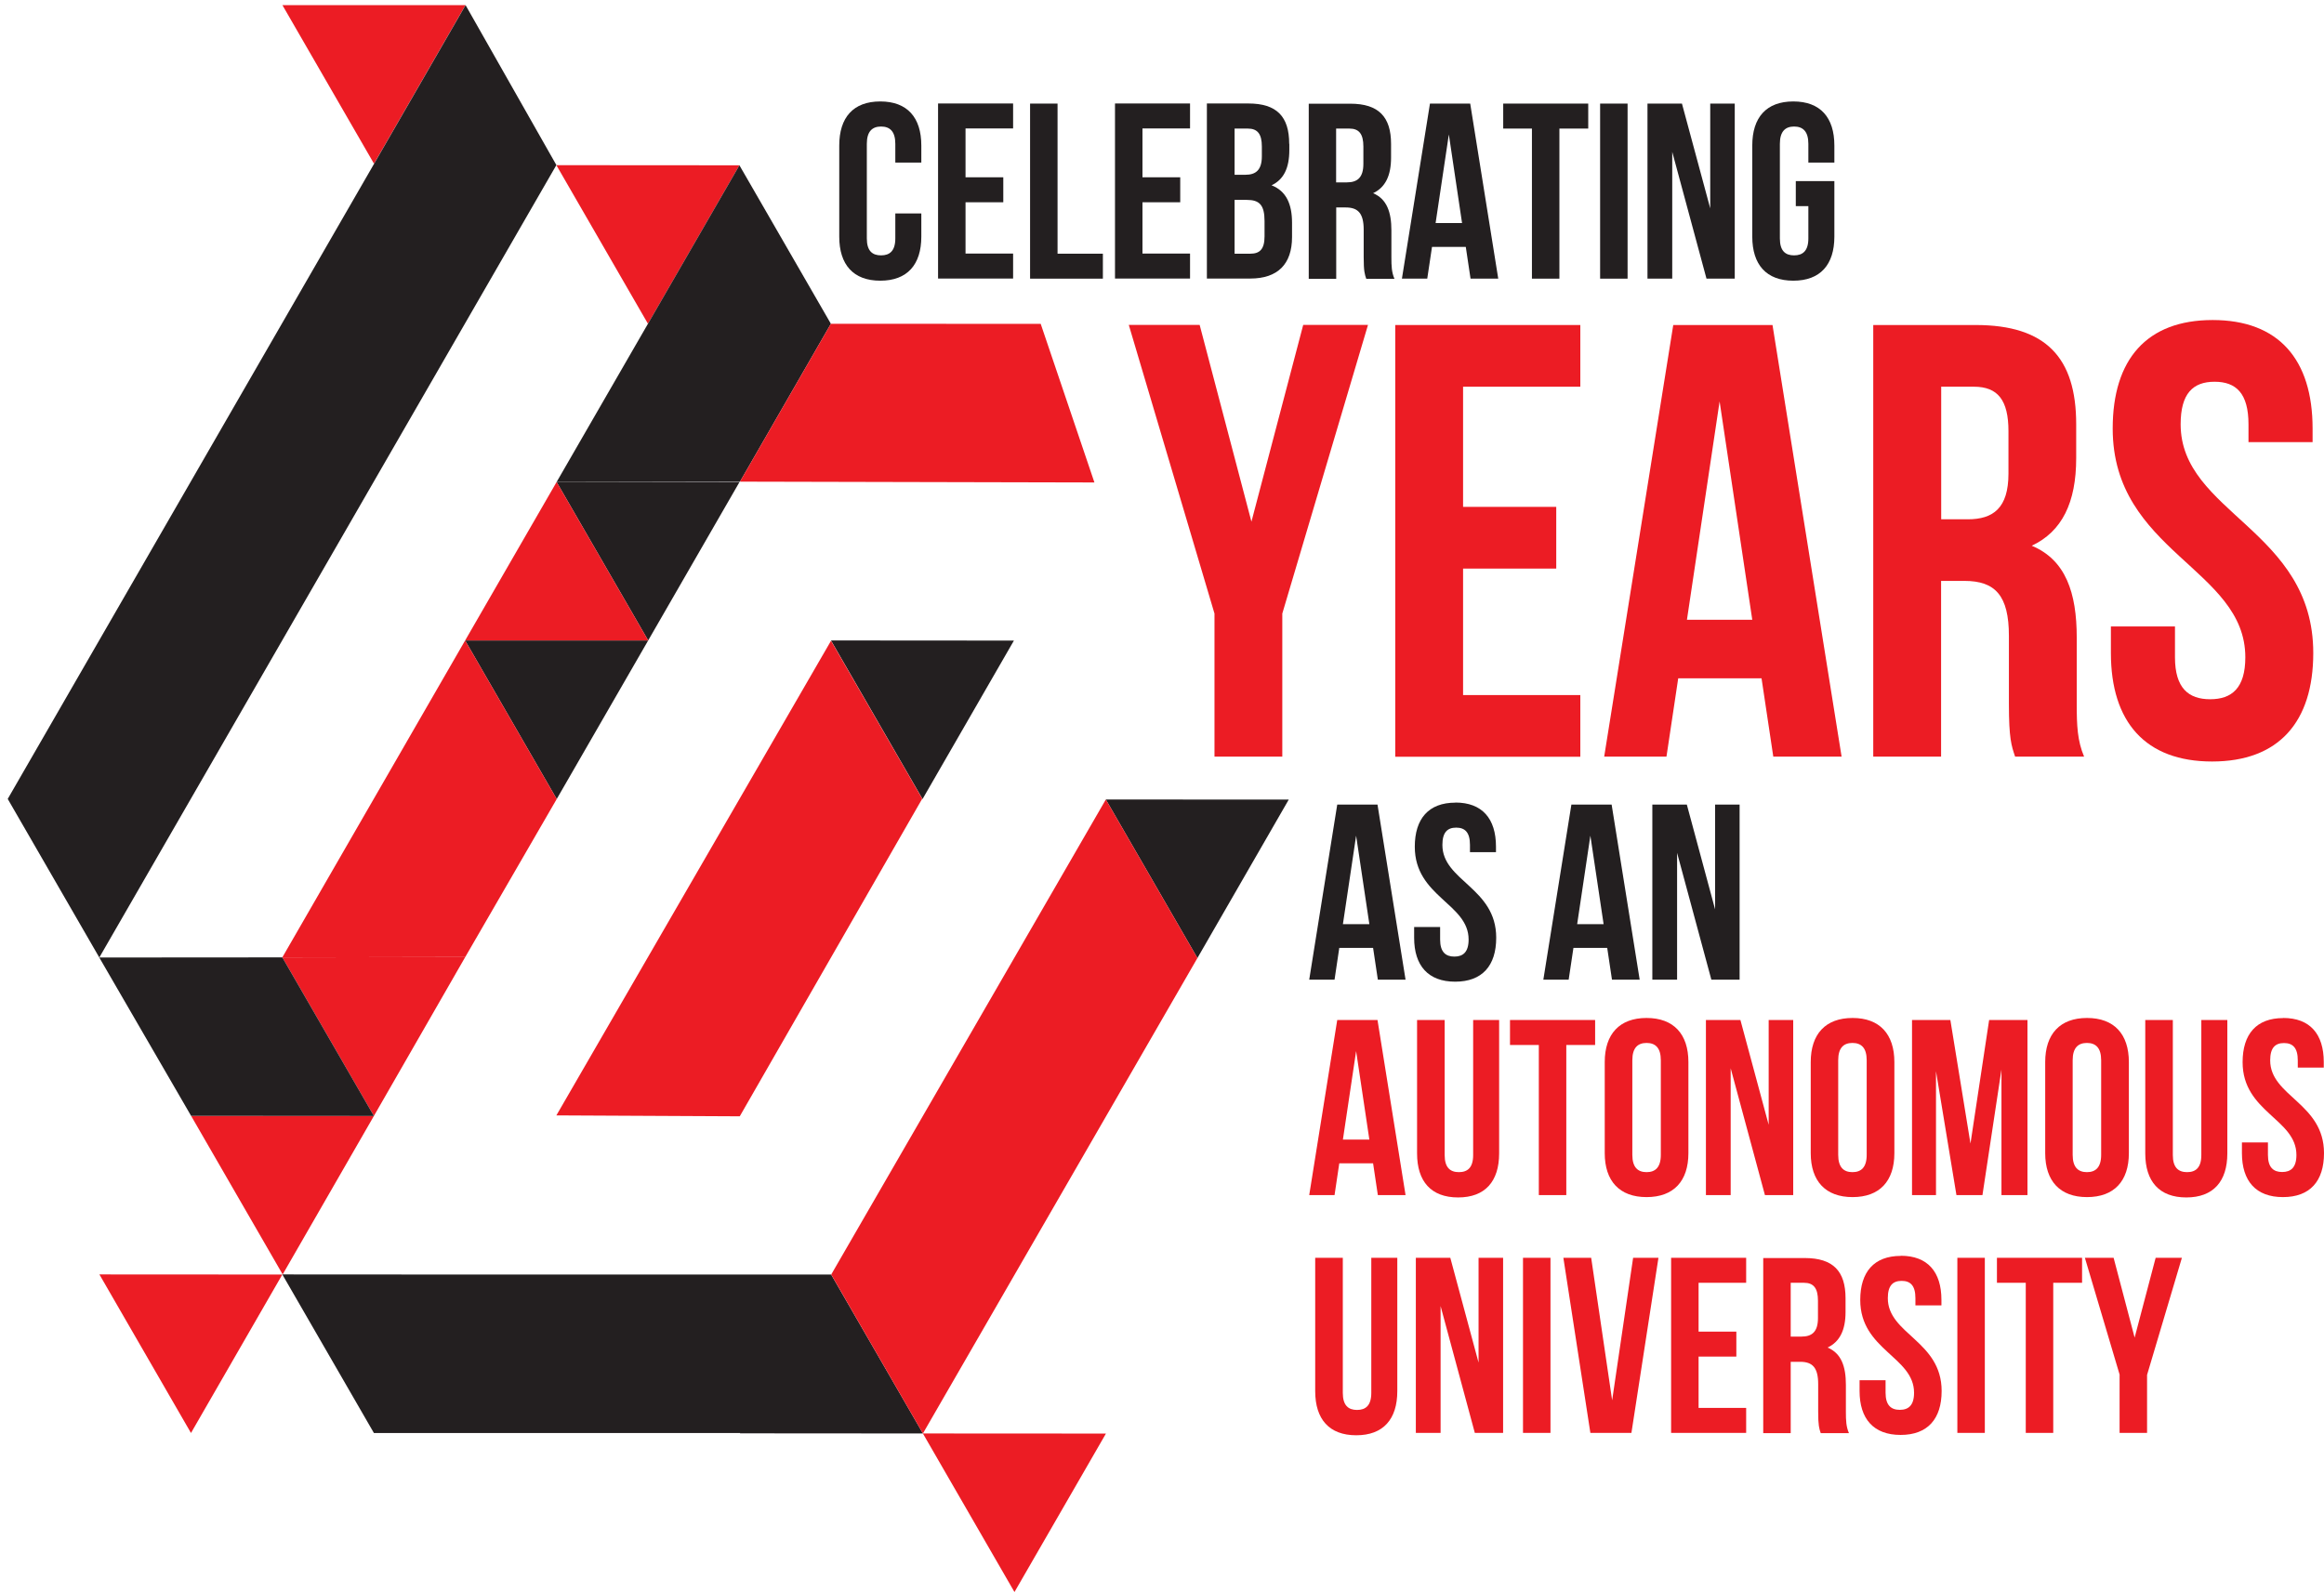 <svg width="89" height="61" viewBox="0 0 89 61" fill="none" xmlns="http://www.w3.org/2000/svg">
<g clip-path="url(#clip0_1372_303)">
<path d="M35.283 8.172V9.064C35.283 10.137 34.746 10.752 33.711 10.752C32.676 10.752 32.14 10.137 32.14 9.064V5.574C32.14 4.5 32.676 3.886 33.711 3.886C34.746 3.886 35.283 4.5 35.283 5.574V6.228H34.287V5.509C34.287 5.029 34.075 4.847 33.742 4.847C33.408 4.847 33.196 5.029 33.196 5.509V9.133C33.196 9.614 33.408 9.782 33.742 9.782C34.075 9.782 34.287 9.609 34.287 9.133V8.176H35.283V8.172Z" fill="#231F20"/>
<path d="M36.976 6.791H38.422V7.748H36.976V9.713H38.798V10.67H35.924V3.964H38.798V4.92H36.976V6.791Z" fill="#231F20"/>
<path d="M39.448 3.968H40.5V9.718H42.236V10.674H39.448V3.968Z" fill="#231F20"/>
<path d="M43.752 6.791H45.198V7.748H43.752V9.713H45.574V10.67H42.7V3.964H45.574V4.92H43.752V6.791Z" fill="#231F20"/>
<path d="M49.376 5.509V5.747C49.376 6.436 49.163 6.877 48.696 7.098C49.263 7.319 49.48 7.825 49.48 8.536V9.081C49.48 10.116 48.934 10.67 47.878 10.67H46.219V3.964H47.808C48.899 3.964 49.371 4.47 49.371 5.505L49.376 5.509ZM47.28 4.925V6.695H47.691C48.085 6.695 48.324 6.522 48.324 5.985V5.613C48.324 5.133 48.159 4.925 47.787 4.925H47.28ZM47.28 7.657V9.718H47.882C48.237 9.718 48.427 9.553 48.427 9.055V8.471C48.427 7.847 48.228 7.657 47.748 7.657H47.28Z" fill="#231F20"/>
<path d="M52.32 10.674C52.264 10.501 52.224 10.397 52.224 9.852V8.8C52.224 8.176 52.012 7.947 51.536 7.947H51.172V10.679H50.12V3.972H51.709C52.8 3.972 53.272 4.479 53.272 5.513V6.042C53.272 6.73 53.051 7.18 52.584 7.401C53.112 7.622 53.285 8.129 53.285 8.83V9.865C53.285 10.189 53.294 10.432 53.402 10.679H52.328L52.32 10.674ZM51.168 4.925V6.986H51.579C51.973 6.986 52.212 6.812 52.212 6.276V5.613C52.212 5.133 52.047 4.925 51.675 4.925H51.168Z" fill="#231F20"/>
<path d="M57.381 10.674H56.316L56.134 9.458H54.84L54.658 10.674H53.688L54.762 3.968H56.303L57.377 10.674H57.381ZM54.974 8.544H55.991L55.485 5.15L54.978 8.544H54.974Z" fill="#231F20"/>
<path d="M57.563 3.968H60.823V4.925H59.719V10.674H58.667V4.925H57.567V3.968H57.563Z" fill="#231F20"/>
<path d="M61.278 3.968H62.33V10.674H61.278V3.968Z" fill="#231F20"/>
<path d="M64.04 5.817V10.674H63.092V3.968H64.412L65.495 7.981V3.968H66.434V10.674H65.352L64.04 5.817Z" fill="#231F20"/>
<path d="M68.772 6.938H70.249V9.064C70.249 10.137 69.712 10.752 68.677 10.752C67.642 10.752 67.105 10.137 67.105 9.064V5.574C67.105 4.5 67.642 3.886 68.677 3.886C69.712 3.886 70.249 4.5 70.249 5.574V6.228H69.253V5.509C69.253 5.029 69.04 4.847 68.707 4.847C68.374 4.847 68.162 5.029 68.162 5.509V9.133C68.162 9.614 68.374 9.782 68.707 9.782C69.04 9.782 69.253 9.609 69.253 9.133V7.895H68.772V6.938Z" fill="#231F20"/>
<path d="M46.51 23.503L43.228 12.445H45.942L47.925 19.983L49.908 12.445H52.389L49.107 23.503V28.984H46.51V23.503Z" fill="#EC1C24"/>
<path d="M56.03 19.416H59.598V21.78H56.03V26.625H60.52V28.988H53.432V12.45H60.52V14.813H56.03V19.42V19.416Z" fill="#EC1C24"/>
<path d="M70.534 28.984H67.91L67.46 25.984H64.269L63.819 28.984H61.434L64.079 12.45H67.88L70.526 28.984H70.534ZM64.603 23.741H67.105L65.854 15.376L64.603 23.741Z" fill="#EC1C24"/>
<path d="M77.171 28.984C77.029 28.56 76.933 28.3 76.933 26.953V24.356C76.933 22.819 76.414 22.252 75.232 22.252H74.336V28.984H71.738V12.45H75.66C78.353 12.45 79.51 13.701 79.51 16.251V17.55C79.51 19.251 78.968 20.36 77.808 20.905C79.107 21.446 79.531 22.702 79.531 24.425V26.975C79.531 27.78 79.553 28.369 79.813 28.984H77.167H77.171ZM74.34 14.813V19.892H75.357C76.327 19.892 76.916 19.468 76.916 18.143V16.515C76.916 15.333 76.513 14.813 75.591 14.813H74.34Z" fill="#EC1C24"/>
<path d="M84.735 12.259C87.264 12.259 88.563 13.77 88.563 16.415V16.935H86.108V16.251C86.108 15.069 85.636 14.623 84.809 14.623C83.982 14.623 83.51 15.073 83.51 16.251C83.51 19.654 88.589 20.29 88.589 25.014C88.589 27.659 87.264 29.17 84.714 29.17C82.163 29.17 80.839 27.659 80.839 25.014V23.996H83.293V25.178C83.293 26.36 83.813 26.785 84.64 26.785C85.467 26.785 85.987 26.36 85.987 25.178C85.987 21.775 80.908 21.139 80.908 16.415C80.908 13.77 82.207 12.259 84.735 12.259Z" fill="#EC1C24"/>
<path d="M35.343 54.91L38.85 60.984L42.353 54.914L35.343 54.91Z" fill="#EC1C24"/>
<path d="M42.349 30.625L45.856 36.699L49.354 30.629L42.349 30.625Z" fill="#231F20"/>
<path d="M3.807 48.818L7.314 54.892L10.812 48.822L3.807 48.818Z" fill="#EC1C24"/>
<path d="M17.813 24.533L21.32 30.608L24.823 24.533H17.813Z" fill="#231F20"/>
<path d="M21.316 18.463L24.823 24.533L28.321 18.463H21.316Z" fill="#231F20"/>
<path d="M31.823 24.533L35.33 30.608L38.829 24.538L31.823 24.533Z" fill="#231F20"/>
<path d="M21.307 6.327L24.814 12.402L28.317 6.332L21.307 6.327Z" fill="#EC1C24"/>
<path d="M10.816 0.197L14.323 6.271L17.826 0.197H10.816Z" fill="#EC1C24"/>
<path d="M24.823 24.533L21.316 18.463L17.813 24.533H24.823Z" fill="#EC1C24"/>
<path d="M7.318 42.743L10.825 48.818L14.319 42.748L7.318 42.743Z" fill="#EC1C24"/>
<path d="M10.812 36.673L14.319 42.748L17.817 36.66L10.812 36.673Z" fill="#EC1C24"/>
<path d="M35.344 54.91L31.837 48.835L31.832 48.844V48.822H17.822L10.812 48.818L14.319 54.892H14.323H28.347L28.338 54.905L35.344 54.91Z" fill="#231F20"/>
<path d="M3.802 36.678L7.318 42.743L14.319 42.748L10.812 36.673L3.802 36.678Z" fill="#231F20"/>
<path d="M3.803 36.678L0.296 30.603L17.83 0.197L21.307 6.323L3.803 36.678Z" fill="#231F20"/>
<path d="M17.813 24.533L21.32 30.608L17.817 36.66L10.812 36.673L17.813 24.533Z" fill="#EC1C24"/>
<path d="M28.317 6.332L31.819 12.402L28.338 18.45L21.316 18.463L28.317 6.332Z" fill="#231F20"/>
<path d="M31.819 12.402L28.338 18.45L41.912 18.481L39.855 12.406L31.819 12.402Z" fill="#EC1C24"/>
<path d="M31.824 24.546L21.307 42.726L28.33 42.761L35.318 30.595L31.824 24.546Z" fill="#EC1C24"/>
<path d="M45.856 36.699L35.344 54.91L31.832 48.822L42.349 30.625L45.856 36.699Z" fill="#EC1C24"/>
<path d="M53.831 37.526H52.766L52.584 36.31H51.289L51.108 37.526H50.138L51.211 30.82H52.753L53.827 37.526H53.831ZM51.424 35.401H52.441L51.934 32.011L51.428 35.401H51.424Z" fill="#231F20"/>
<path d="M55.736 30.742C56.762 30.742 57.29 31.357 57.29 32.43V32.643H56.294V32.365C56.294 31.885 56.104 31.703 55.766 31.703C55.428 31.703 55.238 31.885 55.238 32.365C55.238 33.747 57.299 34.002 57.299 35.92C57.299 36.994 56.762 37.604 55.727 37.604C54.692 37.604 54.156 36.989 54.156 35.92V35.509H55.151V35.989C55.151 36.47 55.364 36.643 55.697 36.643C56.03 36.643 56.242 36.47 56.242 35.989C56.242 34.608 54.181 34.353 54.181 32.435C54.181 31.361 54.71 30.746 55.736 30.746V30.742Z" fill="#231F20"/>
<path d="M62.797 37.526H61.732L61.55 36.31H60.256L60.074 37.526H59.104L60.178 30.82H61.719L62.793 37.526H62.797ZM60.395 35.401H61.412L60.905 32.011L60.399 35.401H60.395Z" fill="#231F20"/>
<path d="M64.226 32.669V37.526H63.278V30.82H64.599L65.681 34.833V30.82H66.62V37.526H65.538L64.226 32.669Z" fill="#231F20"/>
<path d="M53.831 45.779H52.766L52.584 44.562H51.289L51.108 45.779H50.138L51.211 39.072H52.753L53.827 45.779H53.831ZM51.424 43.653H52.441L51.934 40.263L51.428 43.653H51.424Z" fill="#EC1C24"/>
<path d="M55.325 39.072V44.246C55.325 44.726 55.537 44.9 55.87 44.9C56.203 44.9 56.416 44.726 56.416 44.246V39.072H57.411V44.181C57.411 45.255 56.874 45.869 55.84 45.869C54.805 45.869 54.268 45.255 54.268 44.181V39.072H55.32H55.325Z" fill="#EC1C24"/>
<path d="M57.827 39.072H61.087V40.029H59.983V45.779H58.931V40.029H57.827V39.072Z" fill="#EC1C24"/>
<path d="M61.455 40.683C61.455 39.609 62.022 38.994 63.057 38.994C64.092 38.994 64.659 39.609 64.659 40.683V44.172C64.659 45.246 64.092 45.856 63.057 45.856C62.022 45.856 61.455 45.242 61.455 44.172V40.683ZM62.512 44.237C62.512 44.718 62.724 44.9 63.057 44.9C63.391 44.9 63.603 44.718 63.603 44.237V40.613C63.603 40.133 63.391 39.951 63.057 39.951C62.724 39.951 62.512 40.133 62.512 40.613V44.237Z" fill="#EC1C24"/>
<path d="M66.278 40.921V45.779H65.33V39.072H66.651L67.733 43.086V39.072H68.673V45.779H67.59L66.278 40.921Z" fill="#EC1C24"/>
<path d="M69.344 40.683C69.344 39.609 69.911 38.994 70.946 38.994C71.98 38.994 72.547 39.609 72.547 40.683V44.172C72.547 45.246 71.98 45.856 70.946 45.856C69.911 45.856 69.344 45.242 69.344 44.172V40.683ZM70.396 44.237C70.396 44.718 70.608 44.9 70.941 44.9C71.275 44.9 71.487 44.718 71.487 44.237V40.613C71.487 40.133 71.275 39.951 70.941 39.951C70.608 39.951 70.396 40.133 70.396 40.613V44.237Z" fill="#EC1C24"/>
<path d="M75.457 43.834L76.176 39.072H77.644V45.779H76.648V40.968L75.92 45.779H74.924L74.141 41.033V45.779H73.223V39.072H74.691L75.466 43.834H75.457Z" fill="#EC1C24"/>
<path d="M78.323 40.683C78.323 39.609 78.89 38.994 79.925 38.994C80.96 38.994 81.527 39.609 81.527 40.683V44.172C81.527 45.246 80.96 45.856 79.925 45.856C78.89 45.856 78.323 45.242 78.323 44.172V40.683ZM79.375 44.237C79.375 44.718 79.588 44.9 79.921 44.9C80.254 44.9 80.466 44.718 80.466 44.237V40.613C80.466 40.133 80.254 39.951 79.921 39.951C79.588 39.951 79.375 40.133 79.375 40.613V44.237Z" fill="#EC1C24"/>
<path d="M83.211 39.072V44.246C83.211 44.726 83.424 44.9 83.757 44.9C84.09 44.9 84.302 44.726 84.302 44.246V39.072H85.298V44.181C85.298 45.255 84.761 45.869 83.727 45.869C82.692 45.869 82.155 45.255 82.155 44.181V39.072H83.207H83.211Z" fill="#EC1C24"/>
<path d="M87.437 38.994C88.463 38.994 88.991 39.609 88.991 40.683V40.895H87.996V40.618C87.996 40.137 87.805 39.955 87.467 39.955C87.13 39.955 86.939 40.137 86.939 40.618C86.939 41.999 89 42.254 89 44.172C89 45.246 88.463 45.856 87.428 45.856C86.394 45.856 85.857 45.242 85.857 44.172V43.761H86.853V44.242C86.853 44.722 87.065 44.895 87.398 44.895C87.731 44.895 87.944 44.722 87.944 44.242C87.944 42.86 85.883 42.605 85.883 40.687C85.883 39.613 86.411 38.998 87.437 38.998V38.994Z" fill="#EC1C24"/>
<path d="M51.424 48.181V53.355C51.424 53.836 51.636 54.009 51.969 54.009C52.303 54.009 52.515 53.836 52.515 53.355V48.181H53.511V53.29C53.511 54.364 52.974 54.979 51.939 54.979C50.904 54.979 50.367 54.364 50.367 53.29V48.181H51.419H51.424Z" fill="#EC1C24"/>
<path d="M55.169 50.03V54.888H54.221V48.181H55.541L56.623 52.195V48.181H57.563V54.888H56.48L55.169 50.03Z" fill="#EC1C24"/>
<path d="M58.325 48.181H59.377V54.888H58.325V48.181Z" fill="#EC1C24"/>
<path d="M61.737 53.654L62.542 48.181H63.512L62.477 54.888H60.905L59.871 48.181H60.936L61.741 53.654H61.737Z" fill="#EC1C24"/>
<path d="M65.049 51.009H66.495V51.965H65.049V53.931H66.871V54.888H63.997V48.181H66.871V49.138H65.049V51.009Z" fill="#EC1C24"/>
<path d="M69.725 54.892C69.668 54.719 69.629 54.615 69.629 54.07V53.017C69.629 52.394 69.417 52.165 68.941 52.165H68.577V54.897H67.525V48.19H69.114C70.205 48.19 70.677 48.697 70.677 49.731V50.26C70.677 50.948 70.456 51.398 69.989 51.619C70.517 51.84 70.69 52.346 70.69 53.048V54.083C70.69 54.407 70.699 54.65 70.807 54.897H69.733L69.725 54.892ZM68.577 49.138V51.199H68.989C69.383 51.199 69.621 51.026 69.621 50.489V49.827C69.621 49.346 69.456 49.138 69.084 49.138H68.577Z" fill="#EC1C24"/>
<path d="M72.794 48.103C73.82 48.103 74.349 48.718 74.349 49.792V50.004H73.353V49.727C73.353 49.246 73.162 49.065 72.825 49.065C72.487 49.065 72.296 49.246 72.296 49.727C72.296 51.108 74.357 51.364 74.357 53.282C74.357 54.355 73.82 54.966 72.786 54.966C71.751 54.966 71.214 54.351 71.214 53.282V52.87H72.21V53.351C72.21 53.831 72.422 54.005 72.755 54.005C73.089 54.005 73.301 53.831 73.301 53.351C73.301 51.97 71.24 51.714 71.24 49.796C71.24 48.723 71.768 48.108 72.794 48.108V48.103Z" fill="#EC1C24"/>
<path d="M74.959 48.181H76.011V54.888H74.959V48.181Z" fill="#EC1C24"/>
<path d="M76.475 48.181H79.735V49.138H78.631V54.888H77.579V49.138H76.475V48.181Z" fill="#EC1C24"/>
<path d="M81.176 52.667L79.843 48.181H80.943L81.748 51.238L82.553 48.181H83.558L82.224 52.667V54.888H81.172V52.667H81.176Z" fill="#EC1C24"/>
</g>
<defs>
<clipPath id="clip0_1372_303">
<rect width="88.704" height="60.787" fill="white" transform="translate(0.296 0.197)"/>
</clipPath>
</defs>
</svg>
